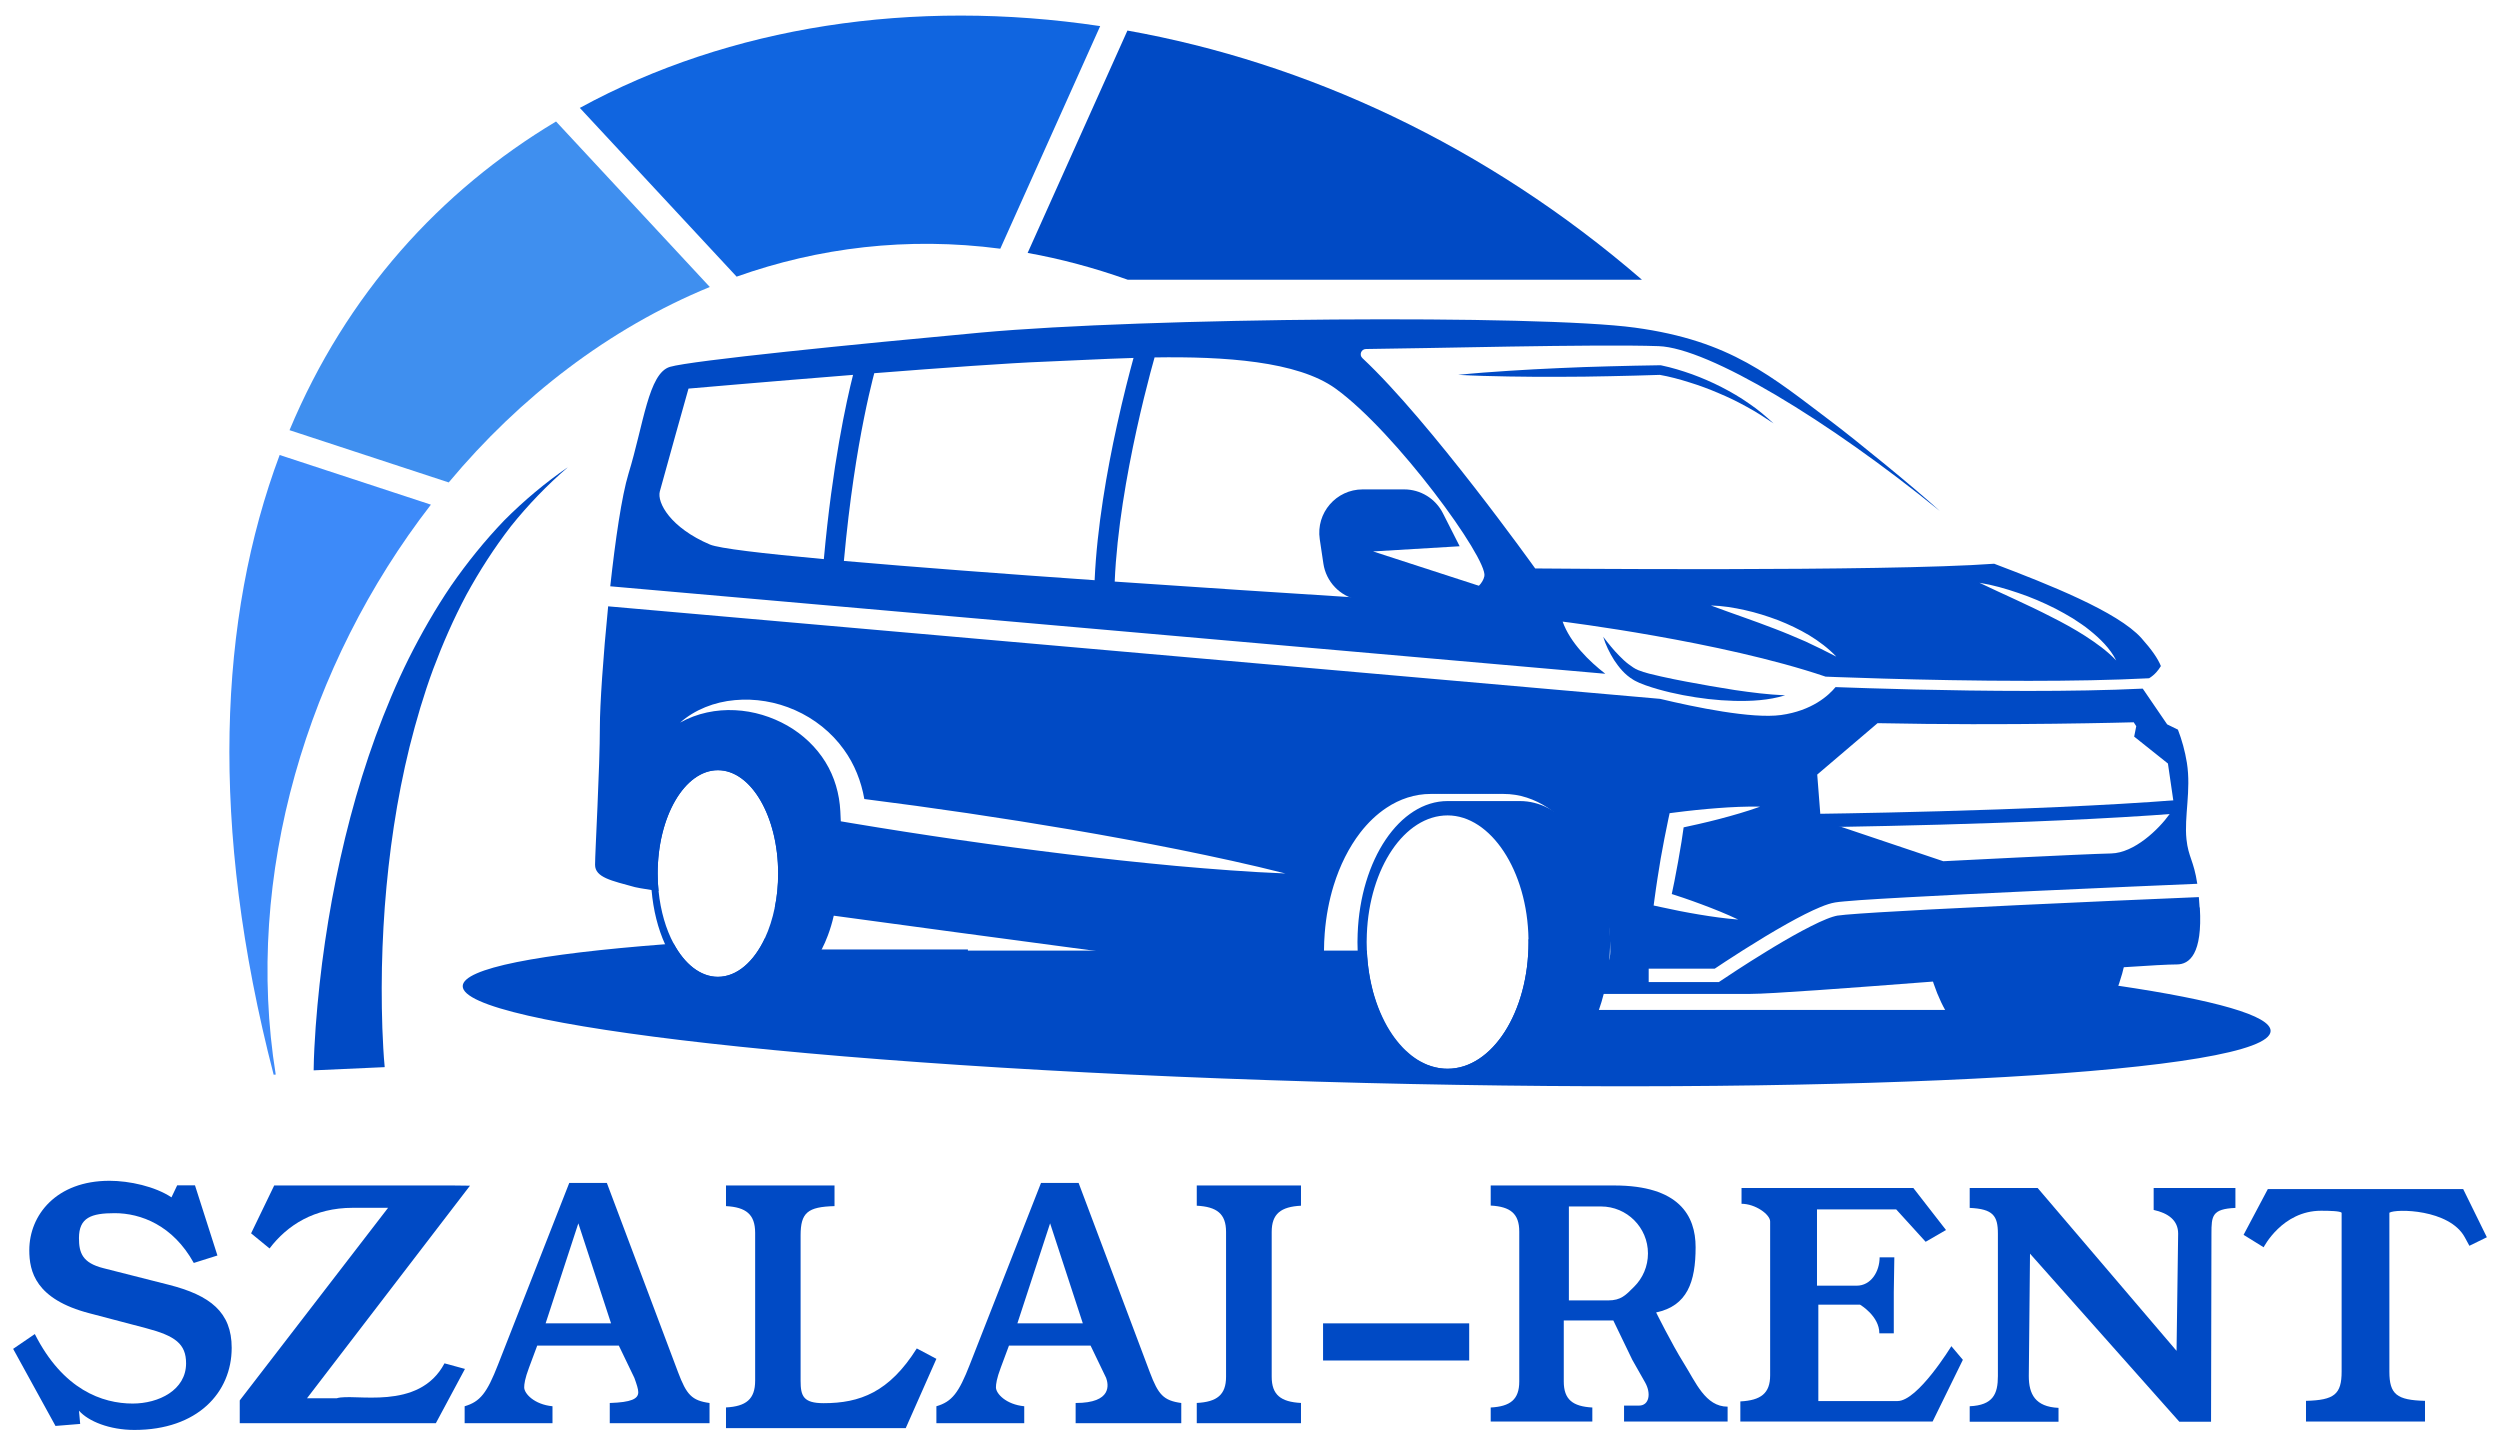 <?xml version="1.0" encoding="UTF-8"?>
<svg id="Layer_1" data-name="Layer 1" xmlns="http://www.w3.org/2000/svg" viewBox="0 0 2015.14 1165.19">
  <defs>
    <style>
      .cls-1 {
        fill: #3f8fef;
      }

      .cls-1, .cls-2, .cls-3, .cls-4 {
        stroke-width: 0px;
      }

      .cls-2 {
        fill: #004ac5;
      }

      .cls-3 {
        fill: #3d8af9;
      }

      .cls-4 {
        fill: #1065e0;
      }
    </style>
  </defs>
  <g>
    <path class="cls-2" d="M10.6,1087.25l17.47-11.93c22.69,44.89,54.47,56.02,78.88,56.02,20.97,0,43.04-10.82,43.04-32.41,0-15.63-8.62-22.16-32.46-28.41l-45.38-11.93c-43.66-11.36-48.54-33.81-48.54-50.85,0-28.41,21.83-55.96,64.62-55.96,16.08,0,36.76,4.55,49.98,13.35l4.6-9.66h14.36l18.09,56.53-19.06,6.01c-16.83-30.42-42.78-40.13-63.75-40.13-18.96,0-28.8,3.59-28.8,20.06,0,11.93,2.75,20.02,19.7,24.28l52.56,13.35c33.61,8.52,50.84,22.16,50.84,50.85,0,36.08-27.57,66.19-78.41,66.19-20.11,0-37.21-7.01-44.68-15.53l.97,10.68-19.9,1.62-34.14-62.13Z"/>
    <path class="cls-2" d="M358.29,1098.93c-20.72,39.13-73.29,23.76-86.79,28.13h-24.02l131.36-171.34-13.68-.16h-144.13l-18.63,38.58,14.87,12.18c14.34-18.83,36.04-32.76,67.11-32.76h28.44l-119.57,155.26v18.35h158.08l23.45-43.75-16.51-4.5Z"/>
    <path class="cls-2" d="M374.53,1133.52c12.53-3.65,18.02-10.76,26.89-33.5l57.44-146.53h30.29l57.44,152.7c6.79,17.96,10.97,22.74,25.33,24.7v16.28h-80.42v-16.28c17.49-.56,22.98-3.37,22.98-8.7,0-2.52-1.31-6.45-3.13-11.51l-12.53-26.03h-65.8l-6.57,17.65c-3.39,8.98-3.92,13.48-3.92,16,0,5.05,8.19,13.81,22.81,15.21v13.66h-70.81v-13.66ZM439.8,1066.7h52.74l-26.37-80.63-26.37,80.63Z"/>
    <path class="cls-2" d="M754.79,1133.52c12.53-3.65,18.02-10.76,26.89-33.5l57.44-146.53h30.29l57.44,152.7c6.79,17.96,10.96,22.74,25.32,24.7v16.28h-85.15v-16.28c29.77,0,26.41-15.16,24.58-20.21l-12.53-26.03h-65.8l-6.57,17.65c-3.39,8.98-3.92,13.48-3.92,16,0,5.05,8.19,13.81,22.81,15.21v13.66h-70.81v-13.66ZM820.07,1066.7h52.74l-26.37-80.63-26.37,80.63Z"/>
    <path class="cls-2" d="M738.98,1086.92c-22.21,35.31-45.86,44.12-75.06,44.12-16.39,0-18.59-5.74-18.59-18.09v-117.18c0-18.39,5.74-22.99,27.34-23.57v-16.65h-87.48v16.65c16.12.87,23.5,6.61,23.5,21.55v119.2c0,14.93-7.37,20.68-23.5,21.53v16.67h144.89l24.71-55.85-15.82-8.39Z"/>
    <path class="cls-2" d="M964.66,1130.86c16.2-.84,23.61-6.47,23.61-21.1v-116.78c0-14.64-7.41-20.26-23.61-21.11v-16.32h84.01v16.32c-16.2.84-23.61,6.47-23.61,21.11v116.78c0,14.63,7.41,20.26,23.61,21.1v16.32h-84.01v-16.32Z"/>
    <path class="cls-2" d="M1357.15,1098.69c-9.7-15.54-22.21-40.78-22.21-40.78,25.17-5.3,31.82-24.68,31.82-52.62,0-25.42-13.38-49.73-65.58-49.73h-99.59v16.2c15.8.85,23.02,6.43,23.02,20.97v120.85c0,14.53-7.23,20.1-23.02,20.95v11.29h81.92v-11.29c-15.8-.85-23.02-6.43-23.02-20.95v-49.19h39.94l15.29,31.7s5.41,9.5,10.39,18.34c4.96,8.84,3.23,18.56-4.97,18.56h-12.07v12.84h83.48v-11.98c-17.9,0-25.67-19.63-35.39-35.15ZM1317.25,1037.12c-6.85,6.85-10.58,11.09-21.03,11.09h-31.61v-75.73h25.88c20.92,0,37.86,16.96,37.86,37.86,0,10.46-4.23,19.94-11.09,26.78Z"/>
    <path class="cls-2" d="M1526.5,1041.1v33.64h-11.64c0-14.02-15.54-23.08-15.54-23.08h-33.64v77.66h63.86c16.38,0,43.36-44.23,43.36-44.23l9.28,11-24.38,49.73h-154.99v-16.2c16.47-.85,24.02-6.43,24.02-20.97v-124.09c0-5.61-11.85-14.24-23.06-14.24v-12.73h138.49l26.32,33.87-16.4,9.49-23.73-26.1h-63.85v61.48h31.93c11.65,0,18.55-11.43,18.55-22.87h11.86l-.43,27.62Z"/>
    <path class="cls-2" d="M1735.97,957.6v17.67c11.83,2.61,19.74,8.41,19.74,19.12l-1.29,94.47-111.96-131.27h-54.77v16.05c18.86.83,22.73,6.36,22.73,20.75v114.82c0,14.39-3.87,23.48-22.73,24.31v12.49h71.59v-11.19c-18.86-.83-23.95-11.22-23.95-25.6l.97-98.7,120.37,135.49h25.56l.32-151.61c0-14.39.46-19.92,19.32-20.75v-16.05h-65.92Z"/>
    <path class="cls-2" d="M1828,958.46l-19.55,36.89,16.18,10.03s14.89-29.45,46.27-29.45c7.47,0,15.27.26,16.58,1.58v128.1c0,18.38-6.03,22.98-28.72,23.55v16.66h95.93v-16.66c-22.69-.57-28.72-5.17-28.72-23.55v-128.1c5.31-3.35,48.41-2.91,60.76,19.78l3.74,6.89,14.07-6.89-19.08-38.83h-157.47Z"/>
    <rect class="cls-2" x="1066.46" y="1066.7" width="117.79" height="29.94"/>
  </g>
  <g>
    <g>
      <g>
        <path class="cls-2" d="M1773,731.46c-.19-3.02-.37-5.81-.6-8.35-3.54.15-7.86.34-12.97.56-14.31.6-34.36,1.49-57.21,2.46-45.69,2.05-102.64,4.66-147.55,7.01-29.93,1.57-54.6,3.06-66.82,4.14-3.24.3-5.67.56-6.78.75-2.05.37-5.22,1.3-8.87,2.8-3.69,1.49-7.94,3.43-12.52,5.78-9.13,4.58-19.57,10.51-29.55,16.51-2.2,1.31-4.36,2.65-6.48,3.95-17.4,10.62-32.35,20.65-35.97,23.07-.52.33-.78.52-.78.52l-1.38.93h-56.58v-10.81h53.26c3.24-2.16,11.85-7.94,22.88-14.91,10.66-6.75,23.55-14.65,35.89-21.54,9.5-5.29,18.67-10.03,26.39-13.19,4.43-1.83,8.35-3.13,11.93-3.73,1.75-.3,4.25-.56,7.6-.86,3.35-.3,7.57-.63,12.52-1.01,9.91-.67,22.7-1.45,37.42-2.24,29.41-1.64,66.45-3.47,102.75-5.11,55.46-2.57,109.24-4.88,131.56-5.81-2.87-18.93-7.19-21.39-8.72-35.85-1.94-18.3,3.84-39.47.34-61.64-1.53-9.54-4.06-18.52-7.23-26.76l-8.68-4.25-19.68-28.81c-28.55,1.38-60.6,1.86-92.24,1.86-64.96,0-128.17-2.09-155.38-3.09-5.55,6.75-18.93,19.04-43.98,22.51-23.48,3.21-69.58-6.37-97.42-13.04l-847.95-74.58c-4.06,40.59-6.67,80.02-6.67,96.64,0,33.99-3.88,101.45-3.88,111.7s13.49,12.86,32.13,18c1.42.41,6.07,1.19,13.42,2.35,1.75.26,3.62.56,5.63.86-.45-4.58-.71-9.32-.71-14.16,0-45.99,21.77-83.3,48.56-83.3s48.56,37.31,48.56,83.3c0,9.62-.93,18.9-2.72,27.47,15.06,2.05,31.12,4.29,47.93,6.56,30.6,4.17,63.58,8.65,97.12,13.16,37.31,4.99,75.28,10.1,111.4,14.91,82.7,11.03,155.49,20.65,187.73,24.9-.97-7.79-1.49-15.8-1.49-24v-.89c.04-4.77.22-9.47.6-14.09,1.04-13.49,3.5-26.35,7.16-38.28,5.03-16.29,12.3-30.78,21.5-42.75,6.15-7.94,13.23-14.76,21.17-20.01,10.51-7.01,22.81-11.18,35.7-11.14h.3l.26-.04.3.04.3-.04.3.04.3-.04.3.04.3-.04.26.04.3-.04.3.04.26-.04.3.04.3-.04.26.04.3-.04.3.04.3-.04.26.04.3-.04.3.04.3-.04.3.04.3-.04.26.04.3-.04.3.04.26-.04.3.04.3-.04.26.04.3-.04.3.04.3-.04.26.04.3-.04.3.04.3-.04.3.04.26-.04.3.04.3-.04.3.04.26-.04.3.04.3-.04.26.04.3-.04.3.04.26-.04.3.04.3-.04.3.04.3-.04.3.04.3-.04.26.04.3-.04.3.04.26-.04.3.04.3-.04.26.04.3-.04.3.04.26-.04.3.04.3-.04.3.04.3-.04.3.04.26-.04.3.04.3-.04.3.04.26-.04.3.04.26-.04.3.04.3-.04.3.04.26-.04.3.04.3-.04.3.04.3-.04.3.04.26-.04.3.04.3-.04.26.04.3-.04.3.04.26-.04.3.04.3-.04.3.04.26-.04.3.04.3-.04.3.04.3-.04.3.04.26-.04.3.04.3-.04.26.04.3-.04.3.04.26-.04.3.04.3-.04.26.04.3-.04.3.04.3-.04.3.04.3-.04.3.04.26-.04.3.04.3-.04.26.04.3-.04.3.04.26-.04.3.04.3-.04.26.04.3-.04.3.04.3-.04.3.04.3-.04.3.04.26-.04.3.04.26-.04.3.04.3-.04.3.04.26-.04.3.04.3-.04.26.04.3-.04.3.04.3-.04.3.04.3-.04.26.04.3-.04.3.04.3-.04.26.04.3-.04.26.04.3-.04.3.04.3-.04.26.04.3-.04.3.04.3-.04.3.04.3-.04.26.04.3-.04.3.04.26-.04.3.04.3-.04.26.04.3-.04.3.04.3-.04.26.04.3-.04.3.04.3-.04.3.04.3-.04.26.04.3-.04.3.04.26-.04.3.04.3-.04.26.04.3-.04.3.04.26-.04.3.04.3-.04.3.04.3-.04.3.04.26-.04.3.04.3-.04.3.04h.26c12.93-.04,25.19,4.14,35.74,11.14.07.04.15.11.22.15,0,0,.04,0,.04.04,10.47,7.01,19.42,16.7,26.76,28.17,13.75,21.58,22.1,49.57,23.22,80.5.07,1.12.07,2.24.11,3.35v.34c.04,1.15.07,2.31.07,3.47,0,1.45-.15,2.91-.41,4.36,0,.04,0,.11-.04.11-1.86,10.21-9.28,20.05-11.03,29.55h124.48c16.06,0,79.12-4.73,147.21-9.95h.04c25.01-1.9,50.69-3.91,74.95-5.78.75-.04,1.45-.11,2.2-.15,28.77-2.24,55.46-4.21,76.59-5.63h.04c20.57-1.38,35.82-2.24,42.56-2.24,10.25,0,20.83-8.39,18.6-45.92ZM1513.42,582.91c104.5,2.2,206.47-.71,206.47-.71l2.05,3.13-1.68,8.42,27.21,21.69,4.32,29.67v.04l.75,4.99c-.15.3-.3.6-.48.93-.78,1.49-1.9,3.24-3.24,5.14-8.8,12.3-28.44,31.31-47.11,31.72-22.14.45-135.32,6.26-135.32,6.26l-82.29-27.69h-.15l-16.29-5.55-.41-4.99v-.04l-2.46-31.57,48.64-41.44ZM1333.75,723.82c.75-5.33,1.45-10.66,2.31-15.99.78-5.29,1.68-10.62,2.57-15.91.93-5.29,1.9-10.58,2.94-15.84,1.01-5.29,2.09-10.55,3.2-15.8l1.04-4.81,4.4-.56c5.67-.71,11.33-1.42,16.99-1.98,5.7-.6,11.4-1.08,17.11-1.53,5.7-.45,11.44-.78,17.18-1.01,5.74-.19,11.52-.34,17.33-.19-5.48,1.98-10.96,3.73-16.47,5.37-5.52,1.64-11.03,3.17-16.58,4.62-5.55,1.45-11.11,2.8-16.66,4.06-3.99.93-7.98,1.83-12,2.65-.56,3.88-1.12,7.75-1.71,11.59-.86,5.33-1.75,10.62-2.72,15.91-.93,5.29-1.94,10.59-2.98,15.84-.67,3.47-1.42,6.93-2.16,10.4,3.06,1.01,6.15,1.97,9.21,3.02,4.99,1.71,9.95,3.47,14.91,5.33,9.91,3.69,19.79,7.64,29.44,12.22-10.7-.82-21.17-2.31-31.6-4.06-5.22-.86-10.44-1.83-15.62-2.83-5.14-1.01-10.32-2.09-15.47-3.24l-5.48-1.19.82-6.07ZM860.39,688.6c-58.25-7.08-116.35-15.47-174.27-25.16l-8.39-1.42-.37-8.09c-.71-14.01-4.62-27.73-12.04-39.73-7.38-11.96-18.04-22.1-30.67-29.33-12.67-7.19-27.17-11.7-42.19-12.41-14.94-.75-30.45,2.27-44.24,9.99,11.85-10.47,27.73-16.66,44.05-18.11,16.32-1.53,33.24,1.27,48.6,8.09,15.35,6.78,29.29,17.67,39.36,31.79,8.5,11.7,13.98,25.57,16.47,39.84,55.72,7.04,111.25,15.24,166.59,24.64,28.96,4.96,57.84,10.29,86.65,16.06,28.81,5.85,57.58,12.04,86.17,19.3-29.48-1.16-58.81-3.47-88.11-6.07-29.26-2.72-58.48-5.85-87.62-9.39ZM1726.12,514.37c-19.12-21.32-74.84-43.31-118.7-59.97-88.18,6.52-369.97,3.8-369.97,3.8,0,0-84.75-118.63-139.28-169.54-2.8-2.61-.97-7.31,2.87-7.34,43.94-.37,186.64-4.1,235.91-2.31,40.25,1.45,136.81,59.74,226.71,132.94-19.57-18.04-69.02-58.21-86.39-71.3-49.46-37.23-81.84-65.97-159.4-76.55-77.56-10.58-394.79-8.2-527.4,3.99-101.04,9.32-233.08,22.51-250.45,27.62-17.33,5.14-21.17,46.25-33.39,86.05-5.44,17.81-10.66,53.67-14.72,90.83l802.07,70.51c-13.01-10.1-28.25-24.93-34.4-42.04,0,0,127.54,15.73,211.95,44.35,2.27.07,5.18.19,8.68.34,9.13.34,22.18.78,37.94,1.23,31.46.93,73.72,1.83,116.76,1.83,33.62,0,67.68-.56,97.39-2.09,4.55-2.76,7.56-6.56,9.5-9.84-2.46-6.11-7.38-13.19-15.69-22.51ZM572.3,438.94c-31.79-13.49-42.86-33.73-40.44-42.86,2.38-9.17,23.11-82.85,23.11-82.85,0,0,63.51-5.55,132.64-11.07-5.4,21.43-16.62,72.23-23.55,148.52-49.57-4.55-84.49-8.65-91.76-11.74ZM680.23,452.13c4.51-49.72,10.84-88.4,16.17-114.9,2.76-13.86,5.26-24.41,7.01-31.42.49-1.94.93-3.62,1.3-4.99,54.45-4.29,109.42-8.24,137.3-9.28,20.16-.75,45.21-2.24,71.67-3.02-3.06,11.18-8.2,30.71-13.42,54.6-7.9,36-16.06,81.92-17.93,124.55-71.93-5.03-144.9-10.51-202.11-15.54ZM1087.55,481.27c-49.94-3.17-118.33-7.6-189.03-12.48,1.71-41.18,9.8-86.61,17.59-122.21,4.1-18.67,8.12-34.62,11.11-45.95,1.42-5.29,2.57-9.5,3.43-12.52,56.09-.86,115.16,2.91,145.91,25.12,48.64,35.15,122.84,137.26,119.93,151.2-.6,2.87-2.2,5.44-4.4,7.75-8.54,9.06-25.94,13.94-25.94,13.94,0,0-30.9-1.86-78.56-4.85t-.04,0ZM1455.58,517.17c-8.35-3.58-16.62-7.16-25.08-10.36-16.92-6.56-34.1-12.3-51.47-18.75,9.32.22,18.49,1.71,27.5,3.73,9.06,2.01,17.93,4.81,26.65,8.09,8.65,3.39,17.07,7.38,25.08,12.15,7.98,4.85,15.5,10.51,21.91,17.26-8.31-4.29-16.36-8.35-24.6-12.11ZM1680.91,512.69c-8.87-5.67-18.11-10.77-27.58-15.5-18.82-9.73-38.35-18.11-57.8-27.43,10.7,1.71,21.09,4.7,31.31,8.2,10.25,3.43,20.2,7.71,29.89,12.6,4.85,2.46,9.54,5.22,14.2,7.98,4.55,3.06,9.17,5.89,13.38,9.43,8.46,6.78,16.55,14.68,21.5,24.41-7.49-7.86-16.06-13.94-24.9-19.68Z"/>
        <path class="cls-2" d="M1247.65,651.26s-.04-.04-.04-.04c-7.08-3.58-14.61-5.52-22.44-5.52h-58.33c-38.69,0-70.29,47.29-72.49,107-.11,2.2-.15,4.44-.15,6.67s.04,4.55.15,6.82c2.24,59.59,33.84,106.81,72.49,106.81h58.33c27.43,0,51.32-23.82,63.66-59,1.45-4.14,2.76-8.46,3.88-12.9,2.39-9.32,3.99-19.23,4.66-29.55.04,0,.04-.07.04-.11.15-2.57.3-5.18.34-7.83v-.34c.04-1.08.07-2.24.07-3.35v-.56c0-50.5-21.06-93.32-50.16-108.12ZM1166.85,861.46c-.86,0-1.71-.04-2.53-.07-.26,0-.56-.04-.82-.07-.89-.04-1.79-.15-2.68-.3-.37-.04-.82-.07-1.19-.19-.89-.15-1.79-.34-2.68-.56-1.08-.26-2.16-.56-3.24-.89-1.04-.33-2.09-.71-3.13-1.12-.63-.26-1.27-.52-1.94-.86-.63-.3-1.27-.6-1.9-.93-.67-.3-1.3-.63-1.94-1.01-1.57-.86-3.13-1.83-4.62-2.91-.56-.41-1.12-.78-1.68-1.23-.3-.19-.6-.41-.89-.67-.6-.52-1.23-1.01-1.83-1.53-.93-.78-1.86-1.6-2.76-2.46-.45-.41-.86-.82-1.3-1.27-.45-.45-.9-.89-1.31-1.34-.86-.9-1.75-1.86-2.57-2.87-.67-.78-1.34-1.6-1.97-2.42-.63-.78-1.27-1.57-1.86-2.42-.56-.75-1.08-1.53-1.64-2.31-.19-.3-.41-.6-.6-.93-.56-.82-1.12-1.64-1.64-2.5-1.42-2.27-2.79-4.66-4.06-7.16-.63-1.23-1.23-2.46-1.83-3.73-2.42-5.14-4.55-10.7-6.34-16.55-.37-1.23-.75-2.5-1.12-3.8-.22-.93-.48-1.9-.71-2.87-.04-.11-.07-.22-.07-.37-.22-.9-.45-1.79-.67-2.72-1.27-5.63-2.24-11.52-2.87-17.55-.33-3.17-.6-6.41-.71-9.65-.11-2.24-.15-4.51-.15-6.82,0-2.16.04-4.36.15-6.48,2.12-53.37,30.45-95.63,65.11-95.63s64.4,44.5,65.18,99.81c.04.74.04,1.53.04,2.31,0,56.39-29.22,102.08-65.22,102.08Z"/>
        <path class="cls-2" d="M1550.82,758.09c6.3,50.02,30.04,87.22,58.38,87.22.08,0,.16-.01.24-.01.08,0,.16.01.24.01s.16-.01.24-.01c.08,0,.16.01.24.01s.16-.01.24-.01c.08,0,.16.01.24.01s.16-.01.24-.01c.08,0,.16.01.24.01s.16-.01.24-.01c.08,0,.16.01.24.01s.16-.01.24-.01c.08,0,.16.01.24.01s.16-.01.24-.01c.08,0,.16.01.24.01s.16-.01.24-.01c.08,0,.16.01.24.01s.16-.01.24-.01c.08,0,.16.01.24.01s.16-.01.24-.01c.08,0,.16.01.24.01s.16-.01.24-.01c.08,0,.16.01.24.01s.16-.01.24-.01c.08,0,.16.01.24.01s.16-.01.24-.01c.08,0,.16.01.24.01s.16-.01.24-.01c.08,0,.16.01.24.01s.16-.01.24-.01c.08,0,.16.01.24.01s.16-.01.24-.01c.08,0,.16.01.24.01s.16-.01.24-.01c.08,0,.16.01.24.01s.16-.01.24-.01c.08,0,.16.01.24.01s.16-.01.24-.01c.08,0,.16.01.24.01s.16-.01.24-.01c.08,0,.16.01.24.01s.16-.01.24-.01c.08,0,.16.01.24.01s.16-.01.24-.01c.08,0,.16.01.24.01s.16-.01.24-.01c.08,0,.16.01.24.01s.16-.01.24-.01c.08,0,.16.01.24.01s.16-.01.24-.01c.08,0,.16.01.24.01s.16-.01.24-.01c.08,0,.16.01.24.01s.16-.01.24-.01c.08,0,.16.01.24.01s.16-.01.24-.01c.08,0,.16.01.24.01s.16-.01.24-.01c.08,0,.16.01.24.01s.16-.01.24-.01c.08,0,.16.01.24.01s.16-.01.24-.01c.08,0,.16.01.24.01s.16-.01.24-.01c.08,0,.16.01.24.01s.16-.01.24-.01c.08,0,.16.01.24.01s.16-.01.24-.01c.08,0,.16.01.24.01s.16-.01.24-.01c.08,0,.16.01.24.01s.16-.01.24-.01c.08,0,.16.01.24.01s.16-.01.24-.01c.08,0,.16.01.24.01s.16-.01.24-.01c.08,0,.16.01.24.01s.16-.01.24-.01c.08,0,.16.01.24.01s.16-.01.24-.01c.08,0,.16.01.24.01s.16-.01.24-.01c.08,0,.16.01.24.01s.16-.01.24-.01c.08,0,.16.01.24.01s.16-.01.24-.01c.08,0,.16.01.24.01s.16-.01.24-.01c.08,0,.16.01.24.01s.16-.01.24-.01c.08,0,.16.01.24.01s.16-.01.24-.01c.08,0,.16.01.24.01s.16-.01.24-.01c.08,0,.16.01.24.01s.16-.01.24-.01c.08,0,.16.01.24.01s.16-.01.24-.01c.08,0,.16.01.24.01s.16-.01.24-.01c.08,0,.16.01.24.01s.16-.01.24-.01c.08,0,.16.01.24.01s.16-.01.24-.01c.08,0,.16.01.24.01s.16-.01.24-.01c.08,0,.16.01.24.01s.16-.01.24-.01c.08,0,.16.01.24.01s.16-.01.24-.01c.08,0,.16.01.24.01s.16-.01.24-.01c.08,0,.16.01.24.01s.16-.01.24-.01c.08,0,.16.01.24.01s.16-.01.24-.01c.08,0,.16.01.24.01s.16-.01.24-.01c.08,0,.16.01.24.01s.16-.01.24-.01c.08,0,.16.01.24.01s.16-.01.24-.01c.08,0,.16.01.24.01s.16-.01.24-.01c.08,0,.16.01.24.01s.16-.01.24-.01c.08,0,.16.01.24.01s.16-.01.24-.01c.08,0,.16.01.24.01s.16-.01.24-.01c.08,0,.16.01.24.01s.16-.01.24-.01c.08,0,.16.01.24.01s.16-.01.24-.01c.08,0,.16.01.24.01s.16-.01.24-.01c.08,0,.16.01.24.01s.16-.01.24-.01c.08,0,.16.01.24.01s.16-.01.24-.01c.08,0,.16.01.24.01s.16-.01.24-.01c.08,0,.16.01.24.01s.16-.01.24-.01c.08,0,.16.01.24.01s.16-.01.24-.01c.08,0,.16.01.24.01s.16-.01.24-.01c.08,0,.16.01.24.01s.16-.01.24-.01c.08,0,.16.01.24.01s.16-.01.24-.01c.08,0,.16.01.24.01s.16-.01.24-.01c.08,0,.16.01.24.01s.16-.01.24-.01c.08,0,.16.01.24.01s.16-.01.24-.01c.08,0,.16.01.24.01s.16-.01.24-.01c.08,0,.16.01.24.01s.16-.01.24-.01c.08,0,.16.01.24.01s.16-.01.24-.01c.08,0,.16.01.24.01s.16-.01.24-.01c.08,0,.16.01.24.01s.16-.01.24-.01c.08,0,.16.01.24.01s.16-.01.24-.01c.08,0,.16.01.24.01s.16-.01.24-.01c.08,0,.16.01.24.01s.16-.01.24-.01c.08,0,.16.01.24.01s.16-.01.24-.01c.08,0,.16.01.24.01s.16-.01.24-.01c.08,0,.16.01.24.01s.16-.01.24-.01c.08,0,.16.01.24.01s.16-.01.24-.01c.08,0,.16.01.24.01s.16-.01.24-.01c.08,0,.16.01.24.01s.16-.01.24-.01c.08,0,.16.01.24.01s.16-.01.24-.01c.08,0,.16.01.24.01s.16-.01.24-.01c.08,0,.16.01.24.01s.16-.01.24-.01c.08,0,.16.01.24.01s.16-.01.24-.01c.08,0,.16.01.24.01s.16-.01.24-.01c.08,0,.16.01.24.01s.16-.01.24-.01c.08,0,.16.01.24.01s.16-.01.24-.01c.08,0,.16.01.24.01s.16-.01.24-.01c.08,0,.16.01.24.01,28.34,0,52.08-37.21,58.38-87.22h-164.97Z"/>
        <path class="cls-2" d="M622.13,611.38h-43.46c-29.85,0-54.04,41.52-54.04,92.73,0,4.55.19,8.94.56,13.3,1.38,16.32,5.22,31.27,10.88,43.68,9.88,21.77,25.27,35.74,42.6,35.74.07,0,.15-.04.22-.04s.15.04.22.04.15-.04.22-.04.11.04.19.04c.11,0,.15-.04.22-.04s.15.04.22.04.15-.04.22-.04.15.04.22.04c.04,0,.11-.04.19-.04s.15.04.22.04.15-.04.22-.04.15.04.22.04c.04,0,.15-.04.22-.04.04,0,.11.04.19.04s.15-.04.22-.04.15.04.19.04c.11,0,.19-.04.22-.04.07,0,.19.04.22.04.07,0,.15-.04.22-.04s.15.04.22.04.15-.04.19-.04c.11,0,.15.04.22.04s.15-.04.22-.04.15.04.22.04.11-.04.22-.04c.07,0,.11.04.19.04.11,0,.15-.04.22-.04s.15.04.22.04.15-.04.22-.04.11.04.22.04c.04,0,.11-.04.19-.04s.15.04.22.04.15-.04.22-.04c.04,0,.15.04.22.04.04,0,.11-.04.22-.04.04,0,.11.04.19.04s.15-.04.19-.04c.11,0,.19.04.22.04.07,0,.19-.04.22-.04.07,0,.15.04.22.04s.15-.04.22-.04.15.04.19.04c.11,0,.19-.04.22-.04.07,0,.15.04.22.04s.15-.04.22-.04.11.04.22.04c.07,0,.11-.04.19-.04.11,0,.15.04.22.04s.15-.04.22-.04.15.04.22.04.11-.04.22-.04c.04,0,.11.04.19.04s.15-.04.22-.04.15.04.22.04.15-.04.22-.04c.04,0,.11.04.22.04.04,0,.11-.04.19-.04s.15.04.22.04.15-.04.19-.04c.11,0,.19.04.22.04.07,0,.19-.04.22-.04.07,0,.15.04.22.04s.15-.04.22-.04.15.04.19.04c.11,0,.19-.04.22-.04.07,0,.15.04.22.04s.15-.04.22-.04.11.04.22.04c.08,0,.11-.04.19-.04.11,0,.15.04.22.04s.15-.04.22-.04.15.04.22.04.11-.04.22-.04c.04,0,.11.04.19.04s.15-.04.22-.04.15.04.22.04c.04,0,.15-.04.22-.04.04,0,.11.04.22.04.04,0,.11-.04.19-.04s.15.04.22.04.15-.04.19-.04c.07,0,.19.04.22.04.07,0,.15-.04.22-.04s.15.04.22.04.15-.04.19-.04c.11,0,.19.04.22.04.07,0,.19-.04.22-.04.07,0,.15.04.22.04s.11-.04.22-.04c.07,0,.11.04.19.04.11,0,.15-.04.22-.04s.15.04.22.04.15-.04.22-.04.11.04.22.04c.07,0,.11-.04.19-.04s.15.04.22.04.15-.04.22-.04.15.04.22.04c.04,0,.11-.04.22-.04.04,0,.11.04.19.04s.15-.04.22-.04.15.04.19.04c.11,0,.19-.04.22-.04.07,0,.15.04.22.04s.15-.04.22-.04.15.04.22.04.15-.04.19-.04c.11,0,.19.04.22.04.07,0,.15-.04.22-.04s.15.04.22.04.11-.04.22-.04c.07,0,.11.04.19.04.11,0,.15-.04.22-.04s.15.04.22.04.15-.04.22-.04.11.04.22.04c.07,0,.11-.04.19-.04s.15.04.22.04.15-.04.22-.04c.04,0,.15.04.22.04.04,0,.11-.04.22-.04.04,0,.11.04.19.04s.15-.04.22-.04.15.04.19.04c.07,0,.19-.04.22-.04.07,0,.15.04.22.04s.15-.04.22-.04.15.04.19.04c.11,0,.19-.04.22-.04.07,0,.19.04.22.04.07,0,.15-.04.22-.04s.11.04.22.04c.07,0,.11-.04.19-.04.11,0,.15.04.22.04s.15-.04.22-.04.15.04.22.04.11-.04.22-.04c.07,0,.11.04.19.04s.15-.04.22-.04.15.04.22.04.15-.04.22-.04c.04,0,.11.04.22.04.04,0,.11-.04.19-.04s.15.04.22.04.15-.04.22-.04.15.04.19.04c.07,0,.15-.04.22-.04s.15.04.22.04.15-.04.22-.04.15.04.19.04c.11,0,.19-.04.22-.04.07,0,.15.04.22.04s.15-.04.22-.04.11.04.22.04c.07,0,.11-.04.19-.04.11,0,.15.04.22.04s.15-.04.22-.04.15.04.22.04.11-.04.22-.04c.07,0,.11.04.19.04s.15-.04.22-.04.15.04.22.04c.04,0,.15-.04.22-.04.04,0,.11.04.22.04.04,0,.11-.04.19-.04s.15.04.22.04.15-.04.19-.04c.07,0,.19.04.22.04.07,0,.15-.04.22-.04s.15.04.22.04.15-.04.19-.04c.11,0,.19.04.22.04.07,0,.19-.04.22-.04.07,0,.15.04.22.04s.11-.04.22-.04c.07,0,.11.04.19.04.11,0,.15-.04.22-.04s.15.04.22.04.15-.04.22-.04.11.04.22.04c.07,0,.11-.04.19-.04.11,0,.15.04.22.04s.15-.04.22-.04c.04,0,.15.04.22.04.04,0,.11-.04.22-.04.04,0,.11.04.19.04s.15-.04.22-.04.15.04.22.04.15-.04.19-.04c.07,0,.15.04.22.04s.15-.04.22-.04.15.04.22.04.15-.04.19-.04c.11,0,.19.04.22.04.07,0,.15-.04.22-.04s.15.04.22.04.11-.04.22-.04c.07,0,.11.04.19.04.11,0,.15-.04.22-.04s.15.04.22.04.15-.04.22-.04.11.04.22.04c16.17,0,30.71-12.23,40.59-31.53,1.83-3.54,3.5-7.34,4.99-11.33,1.86-4.96,3.47-10.29,4.73-15.84,2.42-10.55,3.76-22.03,3.76-34.03,0-51.21-24.22-92.73-54.08-92.73ZM616.61,756.14c-8.91,19.04-22.58,31.23-37.94,31.23-14.13,0-26.8-10.32-35.67-26.8-6.22-11.55-10.51-26.13-12.15-42.3h-.04c-.45-4.58-.71-9.32-.71-14.16,0-45.99,21.77-83.3,48.56-83.3s48.56,37.31,48.56,83.3c0,9.62-.93,18.9-2.72,27.47-1.83,8.98-4.51,17.25-7.9,24.56Z"/>
        <path class="cls-2" d="M1148.45,494.48l-54.14-11.07c-14.4-2.94-25.42-14.58-27.59-29.12l-2.93-19.69c-3.14-21.13,13.23-40.12,34.59-40.12h33.45c13.17,0,25.22,7.4,31.19,19.14l13.55,26.69-69.79,4.17,104.85,34.03-63.19,15.97Z"/>
        <path class="cls-2" d="M1292.26,513.27c4.19,5.48,8.42,10.79,13.13,15.49,2.32,2.36,4.68,4.64,7.24,6.54,2.53,1.91,5.08,3.74,7.78,4.83,5.36,2.22,12.21,3.7,18.62,5.17,6.52,1.45,13.09,2.81,19.7,4.04,13.2,2.52,26.47,4.81,39.78,6.9,13.35,1.94,26.62,3.66,40.41,4.23-13.27,4.08-27.41,4.82-41.17,4.47-13.83-.36-27.56-2.03-41.12-4.61-6.78-1.31-13.52-2.86-20.21-4.77-3.34-.95-6.68-2-10-3.18l-5-1.95c-1.7-.88-3.41-1.5-5.07-2.62-6.74-4.05-11.33-9.82-15.23-15.66-3.77-5.97-6.84-12.25-8.86-18.89Z"/>
        <path class="cls-2" d="M1175.15,302.17c13.57-1.39,27.14-2.39,40.72-3.26,13.58-.9,27.16-1.59,40.75-2.2l20.38-.83,20.39-.61c13.59-.47,27.19-.56,40.78-.86h.44s.3.06.3.06c8.73,1.83,16.86,4.33,25.02,7.23,8.1,2.96,16.01,6.39,23.67,10.31,7.64,3.94,15.1,8.24,22.1,13.2,7.13,4.75,13.65,10.36,19.91,16.11-7.08-4.75-14.16-9.38-21.6-13.39-3.64-2.13-7.49-3.88-11.2-5.84-3.83-1.75-7.59-3.62-11.5-5.17-7.7-3.33-15.58-6.24-23.58-8.7-7.93-2.53-16.16-4.71-24.12-6.1l.74.05c-13.59.35-27.18.91-40.78,1.08l-20.39.36-20.4.13c-13.6.04-27.2,0-40.81-.26-13.61-.23-27.21-.58-40.83-1.32Z"/>
        <path class="cls-2" d="M1459.52,666.85c.06,0,178.73-1.92,298.01-11.31l-.85-10.78c-59.31,4.67-133.67,7.5-193.16,9.15-29.75.83-55.78,1.36-74.38,1.69-9.3.16-16.74.27-21.85.35-5.11.07-7.89.1-7.89.1l.12,10.81h0Z"/>
      </g>
      <path class="cls-2" d="M1707.41,794.54c-21.65-3.17-45.8-6.3-72.19-9.28-.71-.07-1.49-.15-2.2-.22v29h-356v-55.01c-14.83-.67-29.78-1.34-44.98-1.94.04.75.04,1.53.04,2.31,0,56.39-29.22,102.08-65.22,102.08s-62.86-42.06-65.1-95.27h-321.58v-.88h-130.18v-10.65c-11.4.46-22.54.96-33.39,1.48-8.91,19.04-22.58,31.23-37.94,31.23-14.12,0-26.8-10.32-35.67-26.8-2.35.19-4.66.37-6.93.52-101.67,7.79-162.75,19.38-163.09,33.69-.39,15.95,74.82,32.32,197.83,46.13,132.55,14.88,320.59,26.79,529.3,31.99,402.43,9.99,729.32-8.76,730.14-41.85.3-12.37-44.98-25.01-122.84-36.52Z"/>
    </g>
    <g>
      <path class="cls-3" d="M347.33,406.78l-121.91-40.03c-49.07,131.14-56.99,298.02-4.84,499.53l1.67-.13c-25.87-160.42,25.46-330.66,125.08-459.37Z"/>
      <path class="cls-1" d="M361.69,388.87c57.45-68.81,129.23-124.17,210.46-157.54l-123.95-133.4c-93.38,55.93-168.98,139.12-214.83,248.81l128.33,42.13Z"/>
      <path class="cls-4" d="M886.82,21.04c-150.67-22.51-298.56-.05-419.45,65.94l126.39,136.02c65.93-23.42,137.59-32.34,212.53-22.53l80.52-179.44Z"/>
      <path class="cls-2" d="M1323.49,225.48c-125.71-108.68-270.92-175.23-414.72-200.85l-80.44,179.24c26.55,4.75,53.48,11.94,80.68,21.6h414.48Z"/>
    </g>
    <path class="cls-2" d="M252.82,862.75c.05-6.55.31-12.01.58-17.92l1.06-17.29c.84-11.48,1.91-22.89,3.15-34.26,2.48-22.75,5.83-45.34,9.91-67.78,8.29-44.85,19.65-89.14,35.22-131.94,7.88-21.36,16.59-42.41,26.72-62.77,10.22-20.31,21.51-40.06,34.24-58.81,12.93-18.63,27.16-36.26,42.75-52.51,15.9-15.98,33.15-30.41,51.5-43.04-16.92,14.55-32.32,30.57-46.12,47.77-13.49,17.48-25.39,36.01-35.9,55.23-10.3,19.36-19.07,39.45-26.74,59.88-7.58,20.49-13.72,41.48-19.04,62.62-10.44,42.37-16.7,85.67-19.99,129.07-1.58,21.71-2.44,43.46-2.47,65.16-.01,10.85.14,21.68.51,32.46l.75,16.09c.31,5.22.67,10.88,1.15,15.46l-57.28,2.58Z"/>
  </g>
</svg>